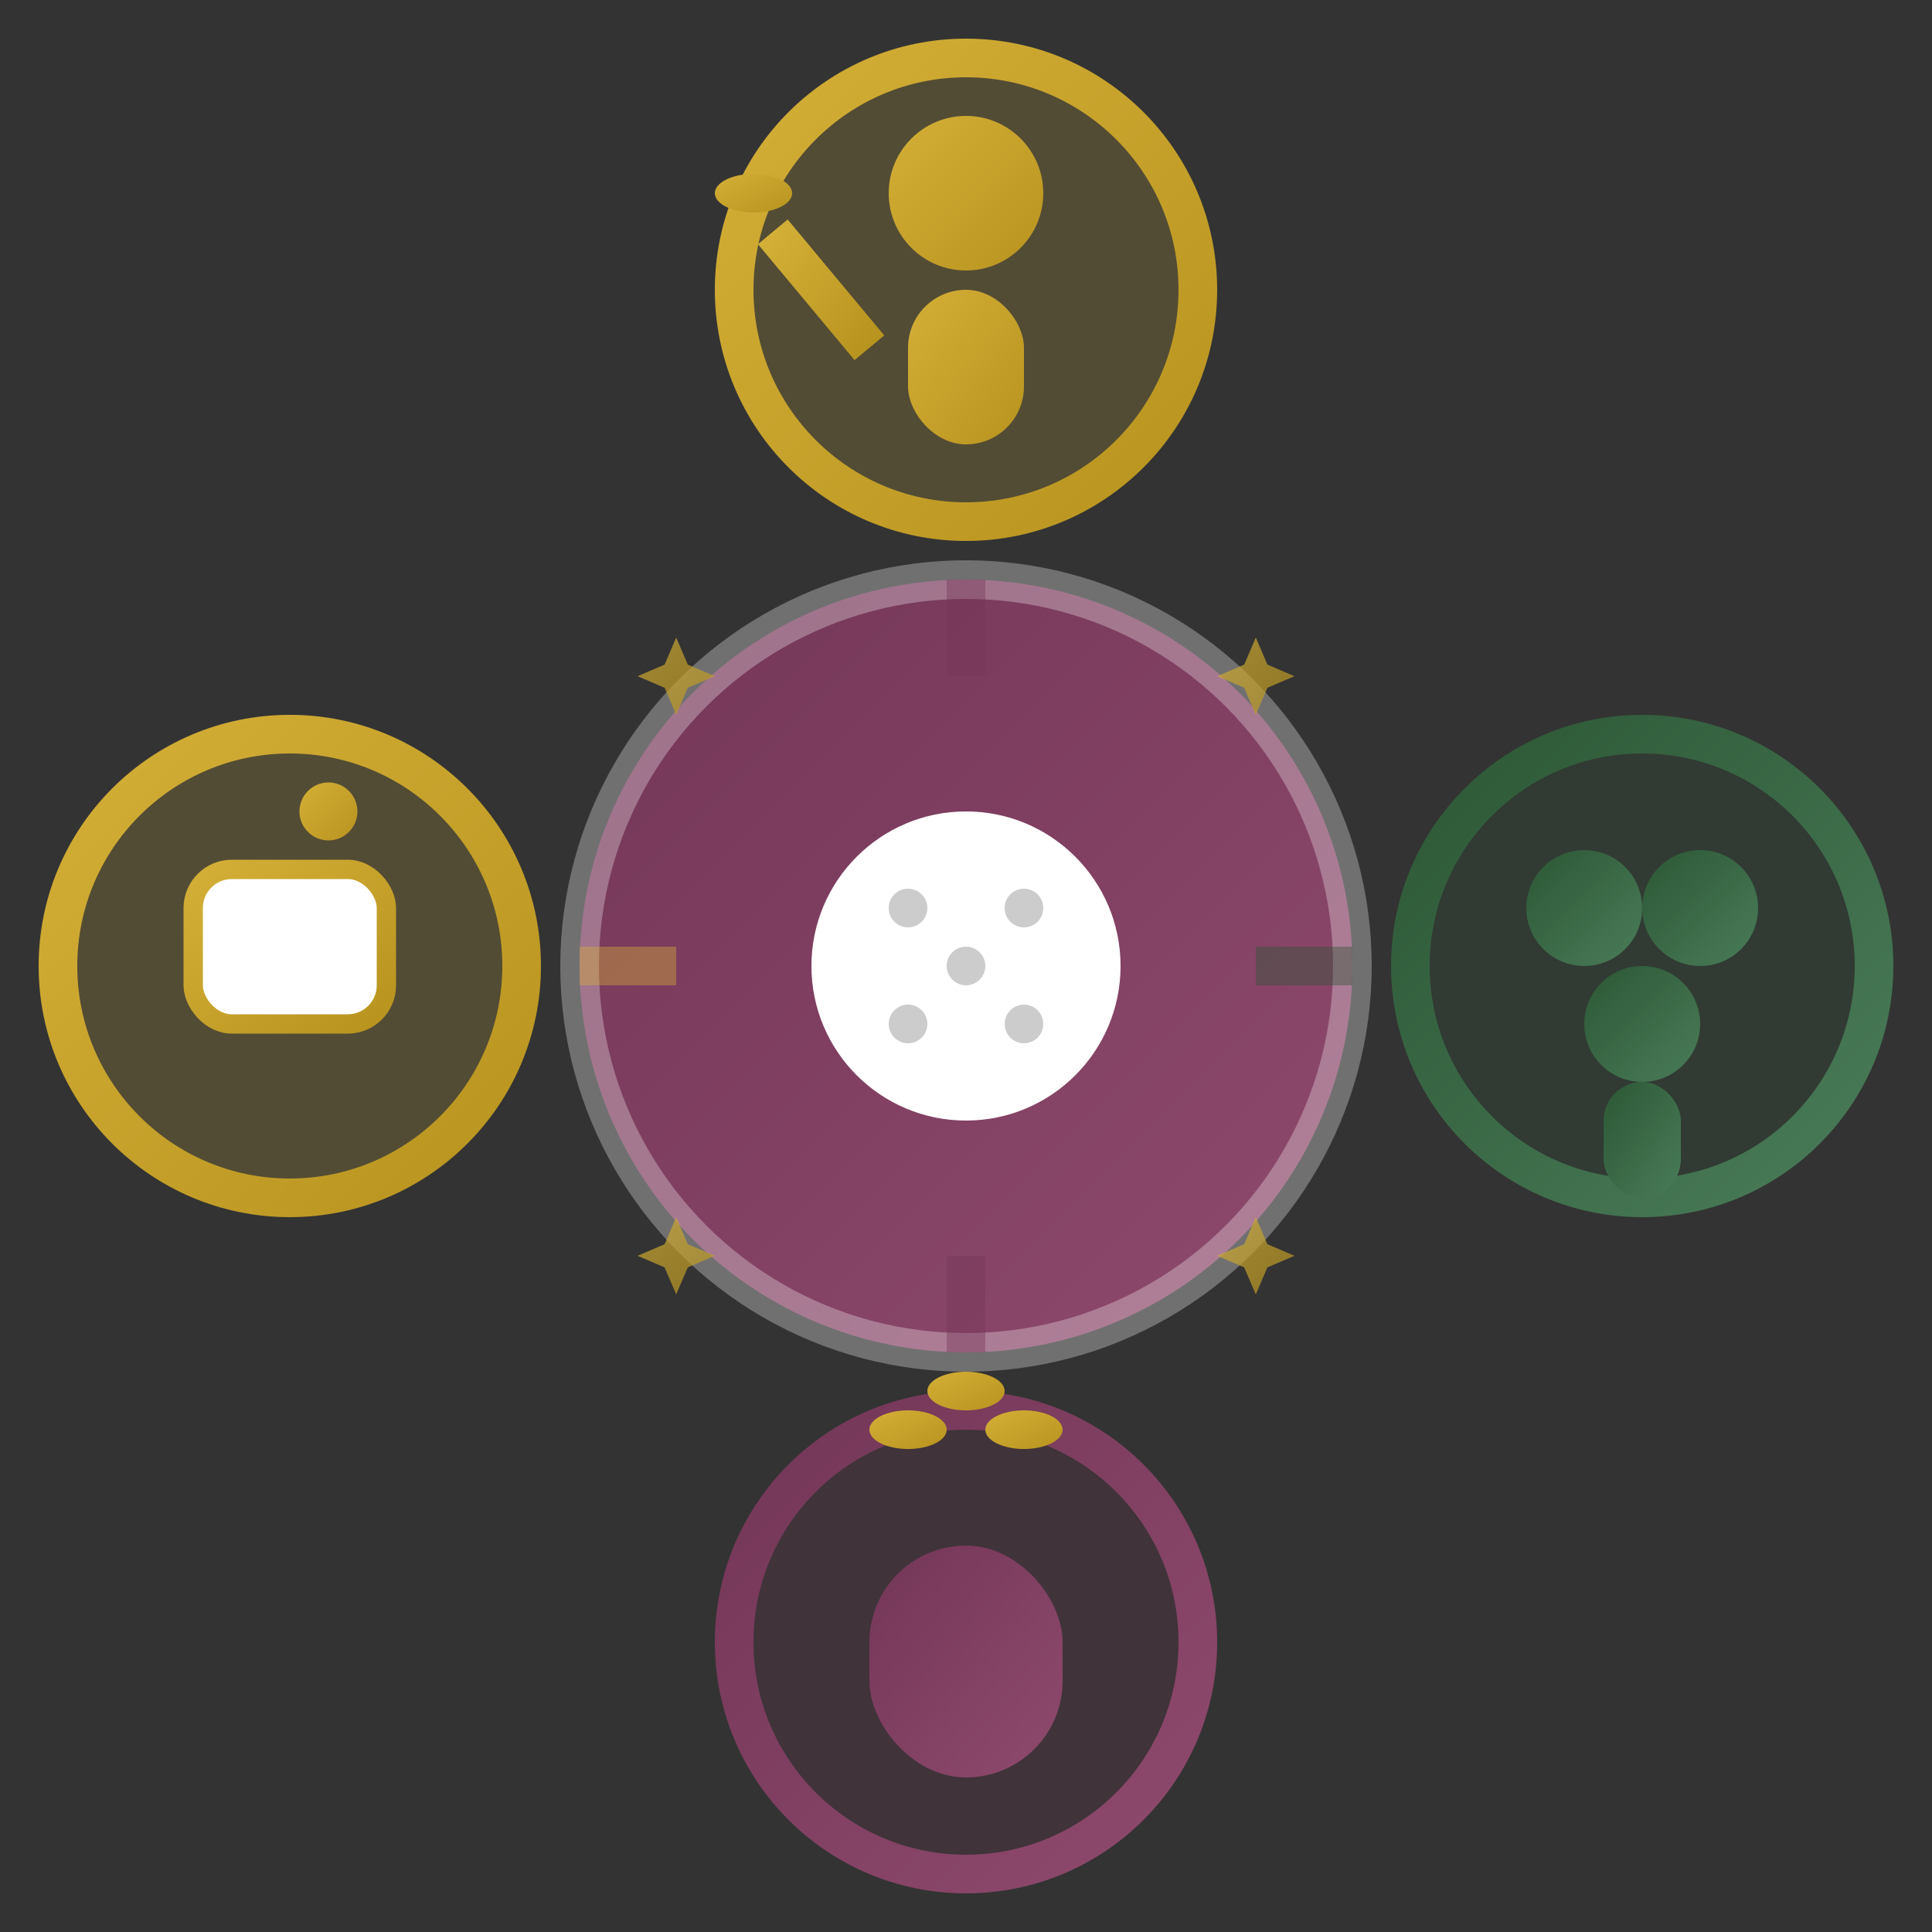 <svg width="100" height="100" viewBox="0 0 100 100" xmlns="http://www.w3.org/2000/svg">
  <rect x="0" y="0" width="100" height="100" fill="#333333" stroke="none"/>
  <defs>
    <linearGradient id="servicesGradient" x1="0%" y1="0%" x2="100%" y2="100%">
      <stop offset="0%" style="stop-color:#733657;stop-opacity:1" />
      <stop offset="100%" style="stop-color:#8f4a6d;stop-opacity:1" />
    </linearGradient>
    <linearGradient id="serviceAccent" x1="0%" y1="0%" x2="100%" y2="100%">
      <stop offset="0%" style="stop-color:#d4af37;stop-opacity:1" />
      <stop offset="100%" style="stop-color:#b8941f;stop-opacity:1" />
    </linearGradient>
    <linearGradient id="greenGradient" x1="0%" y1="0%" x2="100%" y2="100%">
      <stop offset="0%" style="stop-color:#2c5735;stop-opacity:1" />
      <stop offset="100%" style="stop-color:#4a7c59;stop-opacity:1" />
    </linearGradient>
  </defs>
  
  <!-- Main Service Hub Circle -->
  <circle cx="50" cy="50" r="20" fill="url(#servicesGradient)" stroke="rgba(255,255,255,0.3)" stroke-width="2"/>
  
  <!-- Central Golf Ball -->
  <circle cx="50" cy="50" r="8" fill="#ffffff"/>
  <circle cx="47" cy="47" r="1" fill="rgba(0,0,0,0.2)"/>
  <circle cx="53" cy="47" r="1" fill="rgba(0,0,0,0.2)"/>
  <circle cx="50" cy="50" r="1" fill="rgba(0,0,0,0.2)"/>
  <circle cx="47" cy="53" r="1" fill="rgba(0,0,0,0.2)"/>
  <circle cx="53" cy="53" r="1" fill="rgba(0,0,0,0.2)"/>
  
  <!-- Service 1: Individual Lessons (Top) -->
  <circle cx="50" cy="15" r="12" fill="rgba(212, 175, 55, 0.2)" stroke="url(#serviceAccent)" stroke-width="2"/>
  <circle cx="50" cy="10" r="4" fill="url(#serviceAccent)"/>
  <rect x="47" y="15" width="6" height="8" rx="3" fill="url(#serviceAccent)"/>
  <line x1="45" y1="18" x2="40" y2="12" stroke="url(#serviceAccent)" stroke-width="2"/>
  <ellipse cx="39" cy="10" rx="2" ry="1" fill="url(#serviceAccent)"/>
  
  <!-- Service 2: Group Lessons (Right) -->
  <circle cx="85" cy="50" r="12" fill="rgba(44, 87, 53, 0.2)" stroke="url(#greenGradient)" stroke-width="2"/>
  <circle cx="82" cy="47" r="3" fill="url(#greenGradient)"/>
  <circle cx="88" cy="47" r="3" fill="url(#greenGradient)"/>
  <circle cx="85" cy="53" r="3" fill="url(#greenGradient)"/>
  <rect x="83" y="56" width="4" height="6" rx="2" fill="url(#greenGradient)"/>
  
  <!-- Service 3: Equipment (Bottom) -->
  <circle cx="50" cy="85" r="12" fill="rgba(115, 54, 87, 0.2)" stroke="url(#servicesGradient)" stroke-width="2"/>
  <rect x="45" y="80" width="10" height="12" rx="5" fill="url(#servicesGradient)"/>
  <line x1="47" y1="80" x2="47" y2="75" stroke="url(#serviceAccent)" stroke-width="1.5"/>
  <line x1="50" y1="80" x2="50" y2="73" stroke="url(#serviceAccent)" stroke-width="1.5"/>
  <line x1="53" y1="80" x2="53" y2="75" stroke="url(#serviceAccent)" stroke-width="1.5"/>
  <ellipse cx="47" cy="74" rx="2" ry="1" fill="url(#serviceAccent)"/>
  <ellipse cx="50" cy="72" rx="2" ry="1" fill="url(#serviceAccent)"/>
  <ellipse cx="53" cy="74" rx="2" ry="1" fill="url(#serviceAccent)"/>
  
  <!-- Service 4: Courses (Left) -->
  <circle cx="15" cy="50" r="12" fill="rgba(212, 175, 55, 0.2)" stroke="url(#serviceAccent)" stroke-width="2"/>
  <rect x="10" y="45" width="10" height="8" rx="2" fill="#ffffff" stroke="url(#serviceAccent)" stroke-width="1"/>
  <line x1="12" y1="47" x2="18" y2="47" stroke="url(#serviceAccent)" stroke-width="0.5"/>
  <line x1="12" y1="49" x2="16" y2="49" stroke="url(#serviceAccent)" stroke-width="0.5"/>
  <line x1="12" y1="51" x2="18" y2="51" stroke="url(#serviceAccent)" stroke-width="0.5"/>
  <circle cx="17" cy="42" r="1.5" fill="url(#serviceAccent)"/>
  
  <!-- Connecting Lines -->
  <line x1="50" y1="30" x2="50" y2="35" stroke="rgba(115, 54, 87, 0.4)" stroke-width="2"/>
  <line x1="70" y1="50" x2="65" y2="50" stroke="rgba(44, 87, 53, 0.4)" stroke-width="2"/>
  <line x1="50" y1="70" x2="50" y2="65" stroke="rgba(115, 54, 87, 0.4)" stroke-width="2"/>
  <line x1="30" y1="50" x2="35" y2="50" stroke="rgba(212, 175, 55, 0.4)" stroke-width="2"/>
  
  <!-- Service Quality Stars -->
  <g transform="translate(35, 35)">
    <path d="M 0 -2 L 0.6 -0.6 L 2 0 L 0.6 0.6 L 0 2 L -0.6 0.6 L -2 0 L -0.6 -0.6 Z" 
          fill="url(#serviceAccent)" opacity="0.7"/>
  </g>
  
  <g transform="translate(65, 35)">
    <path d="M 0 -2 L 0.6 -0.6 L 2 0 L 0.6 0.6 L 0 2 L -0.6 0.6 L -2 0 L -0.6 -0.6 Z" 
          fill="url(#serviceAccent)" opacity="0.7"/>
  </g>
  
  <g transform="translate(35, 65)">
    <path d="M 0 -2 L 0.6 -0.6 L 2 0 L 0.6 0.6 L 0 2 L -0.6 0.6 L -2 0 L -0.6 -0.6 Z" 
          fill="url(#serviceAccent)" opacity="0.7"/>
  </g>
  
  <g transform="translate(65, 65)">
    <path d="M 0 -2 L 0.6 -0.6 L 2 0 L 0.6 0.6 L 0 2 L -0.6 0.6 L -2 0 L -0.6 -0.6 Z" 
          fill="url(#serviceAccent)" opacity="0.7"/>
  </g>
</svg>
